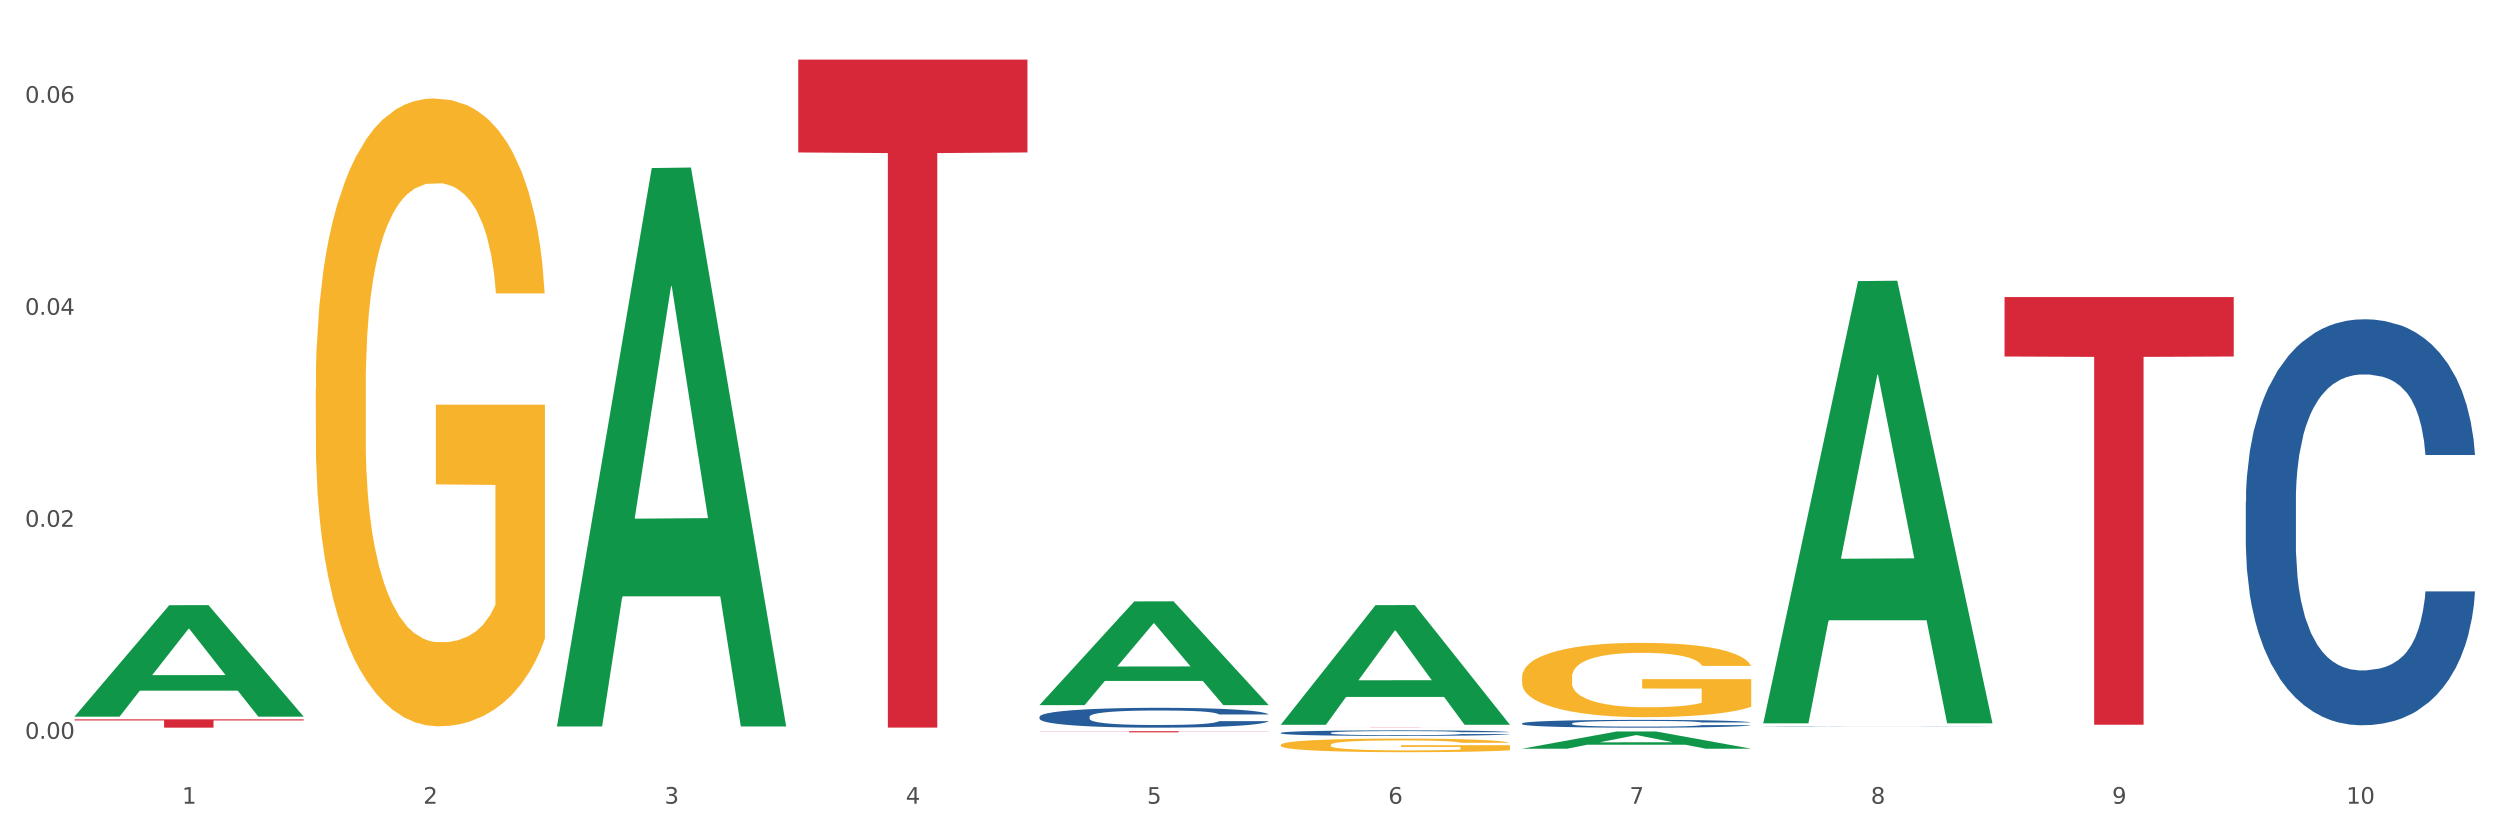 <?xml version="1.0" encoding="utf-8" standalone="no"?>
<!DOCTYPE svg PUBLIC "-//W3C//DTD SVG 1.1//EN"
  "http://www.w3.org/Graphics/SVG/1.1/DTD/svg11.dtd">
<svg xmlns:xlink="http://www.w3.org/1999/xlink" width="1080pt" height="360pt" viewBox="0 0 1080 360" xmlns="http://www.w3.org/2000/svg" version="1.1">
 <rect x="0" y="0" width="1080" height="360" fill="#333333" stroke="none"/>
 <defs>
  <style type="text/css">*{stroke-linejoin: round; stroke-linecap: butt}</style>
 </defs>
 <g id="figure_1">
  <g id="patch_1">
   <path d="M 0 360 
L 1080 360 
L 1080 0 
L 0 0 
z
" style="fill: #ffffff; stroke: #ffffff; stroke-linejoin: miter"/>
  </g>
  <g id="axes_1">
   <g id="matplotlib.axis_1">
    <g id="xtick_1">
     <g id="text_1">
      <!-- 1 -->
      <g style="fill: #4d4d4d" transform="translate(78.627 347.204) scale(0.096 -0.096)">
       <defs>
        <path id="DejaVuSans-31" d="M 794 531 
L 1825 531 
L 1825 4091 
L 703 3866 
L 703 4441 
L 1819 4666 
L 2450 4666 
L 2450 531 
L 3481 531 
L 3481 0 
L 794 0 
L 794 531 
z
" transform="scale(0.016)"/>
       </defs>
       <use xlink:href="#DejaVuSans-31"/>
      </g>
     </g>
    </g>
    <g id="xtick_2">
     <g id="text_2">
      <!-- 2 -->
      <g style="fill: #4d4d4d" transform="translate(182.851 347.204) scale(0.096 -0.096)">
       <defs>
        <path id="DejaVuSans-32" d="M 1228 531 
L 3431 531 
L 3431 0 
L 469 0 
L 469 531 
Q 828 903 1448 1529 
Q 2069 2156 2228 2338 
Q 2531 2678 2651 2914 
Q 2772 3150 2772 3378 
Q 2772 3750 2511 3984 
Q 2250 4219 1831 4219 
Q 1534 4219 1204 4116 
Q 875 4013 500 3803 
L 500 4441 
Q 881 4594 1212 4672 
Q 1544 4750 1819 4750 
Q 2544 4750 2975 4387 
Q 3406 4025 3406 3419 
Q 3406 3131 3298 2873 
Q 3191 2616 2906 2266 
Q 2828 2175 2409 1742 
Q 1991 1309 1228 531 
z
" transform="scale(0.016)"/>
       </defs>
       <use xlink:href="#DejaVuSans-32"/>
      </g>
     </g>
    </g>
    <g id="xtick_3">
     <g id="text_3">
      <!-- 3 -->
      <g style="fill: #4d4d4d" transform="translate(287.074 347.204) scale(0.096 -0.096)">
       <defs>
        <path id="DejaVuSans-33" d="M 2597 2516 
Q 3050 2419 3304 2112 
Q 3559 1806 3559 1356 
Q 3559 666 3084 287 
Q 2609 -91 1734 -91 
Q 1441 -91 1130 -33 
Q 819 25 488 141 
L 488 750 
Q 750 597 1062 519 
Q 1375 441 1716 441 
Q 2309 441 2620 675 
Q 2931 909 2931 1356 
Q 2931 1769 2642 2001 
Q 2353 2234 1838 2234 
L 1294 2234 
L 1294 2753 
L 1863 2753 
Q 2328 2753 2575 2939 
Q 2822 3125 2822 3475 
Q 2822 3834 2567 4026 
Q 2313 4219 1838 4219 
Q 1578 4219 1281 4162 
Q 984 4106 628 3988 
L 628 4550 
Q 988 4650 1302 4700 
Q 1616 4750 1894 4750 
Q 2613 4750 3031 4423 
Q 3450 4097 3450 3541 
Q 3450 3153 3228 2886 
Q 3006 2619 2597 2516 
z
" transform="scale(0.016)"/>
       </defs>
       <use xlink:href="#DejaVuSans-33"/>
      </g>
     </g>
    </g>
    <g id="xtick_4">
     <g id="text_4">
      <!-- 4 -->
      <g style="fill: #4d4d4d" transform="translate(391.298 347.204) scale(0.096 -0.096)">
       <defs>
        <path id="DejaVuSans-34" d="M 2419 4116 
L 825 1625 
L 2419 1625 
L 2419 4116 
z
M 2253 4666 
L 3047 4666 
L 3047 1625 
L 3713 1625 
L 3713 1100 
L 3047 1100 
L 3047 0 
L 2419 0 
L 2419 1100 
L 313 1100 
L 313 1709 
L 2253 4666 
z
" transform="scale(0.016)"/>
       </defs>
       <use xlink:href="#DejaVuSans-34"/>
      </g>
     </g>
    </g>
    <g id="xtick_5">
     <g id="text_5">
      <!-- 5 -->
      <g style="fill: #4d4d4d" transform="translate(495.522 347.204) scale(0.096 -0.096)">
       <defs>
        <path id="DejaVuSans-35" d="M 691 4666 
L 3169 4666 
L 3169 4134 
L 1269 4134 
L 1269 2991 
Q 1406 3038 1543 3061 
Q 1681 3084 1819 3084 
Q 2600 3084 3056 2656 
Q 3513 2228 3513 1497 
Q 3513 744 3044 326 
Q 2575 -91 1722 -91 
Q 1428 -91 1123 -41 
Q 819 9 494 109 
L 494 744 
Q 775 591 1075 516 
Q 1375 441 1709 441 
Q 2250 441 2565 725 
Q 2881 1009 2881 1497 
Q 2881 1984 2565 2268 
Q 2250 2553 1709 2553 
Q 1456 2553 1204 2497 
Q 953 2441 691 2322 
L 691 4666 
z
" transform="scale(0.016)"/>
       </defs>
       <use xlink:href="#DejaVuSans-35"/>
      </g>
     </g>
    </g>
    <g id="xtick_6">
     <g id="text_6">
      <!-- 6 -->
      <g style="fill: #4d4d4d" transform="translate(599.745 347.204) scale(0.096 -0.096)">
       <defs>
        <path id="DejaVuSans-36" d="M 2113 2584 
Q 1688 2584 1439 2293 
Q 1191 2003 1191 1497 
Q 1191 994 1439 701 
Q 1688 409 2113 409 
Q 2538 409 2786 701 
Q 3034 994 3034 1497 
Q 3034 2003 2786 2293 
Q 2538 2584 2113 2584 
z
M 3366 4563 
L 3366 3988 
Q 3128 4100 2886 4159 
Q 2644 4219 2406 4219 
Q 1781 4219 1451 3797 
Q 1122 3375 1075 2522 
Q 1259 2794 1537 2939 
Q 1816 3084 2150 3084 
Q 2853 3084 3261 2657 
Q 3669 2231 3669 1497 
Q 3669 778 3244 343 
Q 2819 -91 2113 -91 
Q 1303 -91 875 529 
Q 447 1150 447 2328 
Q 447 3434 972 4092 
Q 1497 4750 2381 4750 
Q 2619 4750 2861 4703 
Q 3103 4656 3366 4563 
z
" transform="scale(0.016)"/>
       </defs>
       <use xlink:href="#DejaVuSans-36"/>
      </g>
     </g>
    </g>
    <g id="xtick_7">
     <g id="text_7">
      <!-- 7 -->
      <g style="fill: #4d4d4d" transform="translate(703.969 347.204) scale(0.096 -0.096)">
       <defs>
        <path id="DejaVuSans-37" d="M 525 4666 
L 3525 4666 
L 3525 4397 
L 1831 0 
L 1172 0 
L 2766 4134 
L 525 4134 
L 525 4666 
z
" transform="scale(0.016)"/>
       </defs>
       <use xlink:href="#DejaVuSans-37"/>
      </g>
     </g>
    </g>
    <g id="xtick_8">
     <g id="text_8">
      <!-- 8 -->
      <g style="fill: #4d4d4d" transform="translate(808.193 347.204) scale(0.096 -0.096)">
       <defs>
        <path id="DejaVuSans-38" d="M 2034 2216 
Q 1584 2216 1326 1975 
Q 1069 1734 1069 1313 
Q 1069 891 1326 650 
Q 1584 409 2034 409 
Q 2484 409 2743 651 
Q 3003 894 3003 1313 
Q 3003 1734 2745 1975 
Q 2488 2216 2034 2216 
z
M 1403 2484 
Q 997 2584 770 2862 
Q 544 3141 544 3541 
Q 544 4100 942 4425 
Q 1341 4750 2034 4750 
Q 2731 4750 3128 4425 
Q 3525 4100 3525 3541 
Q 3525 3141 3298 2862 
Q 3072 2584 2669 2484 
Q 3125 2378 3379 2068 
Q 3634 1759 3634 1313 
Q 3634 634 3220 271 
Q 2806 -91 2034 -91 
Q 1263 -91 848 271 
Q 434 634 434 1313 
Q 434 1759 690 2068 
Q 947 2378 1403 2484 
z
M 1172 3481 
Q 1172 3119 1398 2916 
Q 1625 2713 2034 2713 
Q 2441 2713 2670 2916 
Q 2900 3119 2900 3481 
Q 2900 3844 2670 4047 
Q 2441 4250 2034 4250 
Q 1625 4250 1398 4047 
Q 1172 3844 1172 3481 
z
" transform="scale(0.016)"/>
       </defs>
       <use xlink:href="#DejaVuSans-38"/>
      </g>
     </g>
    </g>
    <g id="xtick_9">
     <g id="text_9">
      <!-- 9 -->
      <g style="fill: #4d4d4d" transform="translate(912.416 347.204) scale(0.096 -0.096)">
       <defs>
        <path id="DejaVuSans-39" d="M 703 97 
L 703 672 
Q 941 559 1184 500 
Q 1428 441 1663 441 
Q 2288 441 2617 861 
Q 2947 1281 2994 2138 
Q 2813 1869 2534 1725 
Q 2256 1581 1919 1581 
Q 1219 1581 811 2004 
Q 403 2428 403 3163 
Q 403 3881 828 4315 
Q 1253 4750 1959 4750 
Q 2769 4750 3195 4129 
Q 3622 3509 3622 2328 
Q 3622 1225 3098 567 
Q 2575 -91 1691 -91 
Q 1453 -91 1209 -44 
Q 966 3 703 97 
z
M 1959 2075 
Q 2384 2075 2632 2365 
Q 2881 2656 2881 3163 
Q 2881 3666 2632 3958 
Q 2384 4250 1959 4250 
Q 1534 4250 1286 3958 
Q 1038 3666 1038 3163 
Q 1038 2656 1286 2365 
Q 1534 2075 1959 2075 
z
" transform="scale(0.016)"/>
       </defs>
       <use xlink:href="#DejaVuSans-39"/>
      </g>
     </g>
    </g>
    <g id="xtick_10">
     <g id="text_10">
      <!-- 10 -->
      <g style="fill: #4d4d4d" transform="translate(1013.586 347.204) scale(0.096 -0.096)">
       <defs>
        <path id="DejaVuSans-30" d="M 2034 4250 
Q 1547 4250 1301 3770 
Q 1056 3291 1056 2328 
Q 1056 1369 1301 889 
Q 1547 409 2034 409 
Q 2525 409 2770 889 
Q 3016 1369 3016 2328 
Q 3016 3291 2770 3770 
Q 2525 4250 2034 4250 
z
M 2034 4750 
Q 2819 4750 3233 4129 
Q 3647 3509 3647 2328 
Q 3647 1150 3233 529 
Q 2819 -91 2034 -91 
Q 1250 -91 836 529 
Q 422 1150 422 2328 
Q 422 3509 836 4129 
Q 1250 4750 2034 4750 
z
" transform="scale(0.016)"/>
       </defs>
       <use xlink:href="#DejaVuSans-31"/>
       <use xlink:href="#DejaVuSans-30" transform="translate(63.623 0)"/>
      </g>
     </g>
    </g>
    <g id="xtick_11"/>
    <g id="xtick_12"/>
    <g id="xtick_13"/>
    <g id="xtick_14"/>
    <g id="xtick_15"/>
    <g id="xtick_16"/>
    <g id="xtick_17"/>
    <g id="xtick_18"/>
    <g id="xtick_19"/>
   </g>
   <g id="matplotlib.axis_2">
    <g id="ytick_1">
     <g id="text_11">
      <!-- 0.00 -->
      <g style="fill: #4d4d4d" transform="translate(10.8 319.164) scale(0.096 -0.096)">
       <defs>
        <path id="DejaVuSans-2e" d="M 684 794 
L 1344 794 
L 1344 0 
L 684 0 
L 684 794 
z
" transform="scale(0.016)"/>
       </defs>
       <use xlink:href="#DejaVuSans-30"/>
       <use xlink:href="#DejaVuSans-2e" transform="translate(63.623 0)"/>
       <use xlink:href="#DejaVuSans-30" transform="translate(95.41 0)"/>
       <use xlink:href="#DejaVuSans-30" transform="translate(159.033 0)"/>
      </g>
     </g>
    </g>
    <g id="ytick_2">
     <g id="text_12">
      <!-- 0.02 -->
      <g style="fill: #4d4d4d" transform="translate(10.8 227.575) scale(0.096 -0.096)">
       <use xlink:href="#DejaVuSans-30"/>
       <use xlink:href="#DejaVuSans-2e" transform="translate(63.623 0)"/>
       <use xlink:href="#DejaVuSans-30" transform="translate(95.41 0)"/>
       <use xlink:href="#DejaVuSans-32" transform="translate(159.033 0)"/>
      </g>
     </g>
    </g>
    <g id="ytick_3">
     <g id="text_13">
      <!-- 0.04 -->
      <g style="fill: #4d4d4d" transform="translate(10.8 135.987) scale(0.096 -0.096)">
       <use xlink:href="#DejaVuSans-30"/>
       <use xlink:href="#DejaVuSans-2e" transform="translate(63.623 0)"/>
       <use xlink:href="#DejaVuSans-30" transform="translate(95.41 0)"/>
       <use xlink:href="#DejaVuSans-34" transform="translate(159.033 0)"/>
      </g>
     </g>
    </g>
    <g id="ytick_4">
     <g id="text_14">
      <!-- 0.06 -->
      <g style="fill: #4d4d4d" transform="translate(10.8 44.398) scale(0.096 -0.096)">
       <use xlink:href="#DejaVuSans-30"/>
       <use xlink:href="#DejaVuSans-2e" transform="translate(63.623 0)"/>
       <use xlink:href="#DejaVuSans-30" transform="translate(95.41 0)"/>
       <use xlink:href="#DejaVuSans-36" transform="translate(159.033 0)"/>
      </g>
     </g>
    </g>
    <g id="ytick_5"/>
    <g id="ytick_6"/>
    <g id="ytick_7"/>
   </g>
   <g id="PolyCollection_1">
    <path d="M 32.175 309.5 
L 32.277 309.455 
L 73.107 261.449 
L 90.051 261.403 
L 131.187 309.591 
L 111.589 309.591 
L 102.709 298.37 
L 60.552 298.37 
L 60.246 298.551 
L 51.671 309.591 
L 32.175 309.591 
L 32.175 309.5 
L 65.86 291.673 
L 97.401 291.628 
L 81.783 271.674 
L 81.579 271.584 
L 81.375 271.72 
L 65.758 291.628 
L 65.86 291.673 
L 32.175 309.5 
z
" clip-path="url(#p9fb5212ffe)" style="fill: #109648"/>
    <path d="M 865.964 128.335 
L 964.976 128.335 
L 964.976 154.008 
L 926.028 154.182 
L 926.028 313.079 
L 904.677 313.079 
L 904.677 154.182 
L 865.964 154.008 
L 865.964 128.509 
L 865.964 128.335 
z
" clip-path="url(#p9fb5212ffe)" style="fill: #d62839"/>
    <path d="M 970.188 216.73 
L 970.305 216.57 
L 970.305 212.085 
L 970.656 205.998 
L 971.943 194.784 
L 973.582 186.294 
L 976.39 176.363 
L 977.912 172.198 
L 979.902 167.552 
L 983.998 160.023 
L 988.679 153.616 
L 991.956 150.091 
L 994.414 147.849 
L 999.915 143.844 
L 1003.075 142.082 
L 1006.352 140.64 
L 1009.161 139.679 
L 1013.842 138.558 
L 1017.587 138.077 
L 1021.917 137.917 
L 1025.546 138.077 
L 1030.344 138.718 
L 1037.366 140.64 
L 1040.058 141.761 
L 1043.686 143.684 
L 1047.431 146.247 
L 1050.474 148.81 
L 1053.985 152.494 
L 1057.613 157.3 
L 1061.125 163.387 
L 1063.582 168.994 
L 1065.572 174.921 
L 1067.327 182.129 
L 1068.615 189.979 
L 1069.2 196.547 
L 1047.782 196.547 
L 1047.197 190.619 
L 1046.027 184.212 
L 1044.857 179.887 
L 1043.569 176.363 
L 1041.58 172.358 
L 1039.824 169.795 
L 1036.898 166.751 
L 1034.206 164.829 
L 1031.983 163.708 
L 1029.291 162.746 
L 1023.556 161.785 
L 1019.46 161.785 
L 1016.885 162.106 
L 1013.725 162.907 
L 1011.033 164.028 
L 1007.873 165.95 
L 1005.415 168.033 
L 1002.958 170.756 
L 1001.553 172.678 
L 999.447 176.202 
L 998.042 179.086 
L 996.17 184.052 
L 995.116 187.576 
L 993.244 196.707 
L 992.424 203.435 
L 992.073 208.08 
L 991.839 213.206 
L 991.839 238.196 
L 992.541 249.409 
L 993.127 254.215 
L 994.063 259.661 
L 995.818 266.71 
L 998.393 273.598 
L 1001.085 278.564 
L 1003.309 281.608 
L 1005.415 283.85 
L 1007.522 285.612 
L 1010.097 287.214 
L 1012.203 288.175 
L 1015.363 289.136 
L 1019.109 289.617 
L 1022.035 289.617 
L 1028.003 288.816 
L 1030.695 288.015 
L 1033.27 286.894 
L 1036.079 285.132 
L 1038.303 283.209 
L 1039.59 281.768 
L 1041.697 278.724 
L 1043.335 275.52 
L 1044.739 271.836 
L 1045.676 268.632 
L 1046.729 263.826 
L 1047.548 258.38 
L 1047.782 255.496 
L 1069.2 255.496 
L 1068.732 261.263 
L 1067.913 266.87 
L 1066.274 274.399 
L 1064.987 278.724 
L 1062.997 284.01 
L 1060.89 288.496 
L 1057.965 293.462 
L 1055.273 297.146 
L 1052.464 300.35 
L 1049.421 303.233 
L 1043.92 307.238 
L 1041.931 308.359 
L 1037.717 310.282 
L 1034.44 311.403 
L 1029.642 312.524 
L 1024.726 313.165 
L 1019.577 313.325 
L 1015.012 313.005 
L 1009.98 312.044 
L 1006.82 311.083 
L 1003.309 309.641 
L 999.212 307.398 
L 995.35 304.675 
L 991.722 301.471 
L 988.328 297.787 
L 985.168 293.622 
L 981.072 286.734 
L 978.029 280.006 
L 975.805 273.758 
L 974.284 268.472 
L 972.762 261.744 
L 971.943 257.098 
L 970.656 245.885 
L 970.188 235.473 
L 970.188 216.73 
z
" clip-path="url(#p9fb5212ffe)" style="fill: #255c99"/>
    <path d="M 761.74 313.706 
L 761.857 313.706 
L 761.857 313.703 
L 762.208 313.698 
L 763.496 313.688 
L 765.134 313.681 
L 767.943 313.673 
L 769.465 313.669 
L 771.454 313.665 
L 775.551 313.659 
L 780.232 313.654 
L 783.509 313.651 
L 785.967 313.649 
L 791.467 313.646 
L 794.627 313.644 
L 797.904 313.643 
L 800.713 313.642 
L 805.395 313.641 
L 809.14 313.641 
L 813.47 313.641 
L 817.098 313.641 
L 821.897 313.641 
L 828.919 313.643 
L 831.611 313.644 
L 835.239 313.646 
L 838.984 313.648 
L 842.027 313.65 
L 845.538 313.653 
L 849.166 313.657 
L 852.677 313.662 
L 855.135 313.667 
L 857.125 313.672 
L 858.88 313.678 
L 860.168 313.684 
L 860.753 313.69 
L 839.335 313.69 
L 838.75 313.685 
L 837.58 313.679 
L 836.409 313.676 
L 835.122 313.673 
L 833.132 313.669 
L 831.377 313.667 
L 828.451 313.665 
L 825.759 313.663 
L 823.535 313.662 
L 820.843 313.661 
L 815.109 313.661 
L 811.012 313.661 
L 808.438 313.661 
L 805.278 313.662 
L 802.586 313.662 
L 799.426 313.664 
L 796.968 313.666 
L 794.51 313.668 
L 793.106 313.67 
L 790.999 313.673 
L 789.595 313.675 
L 787.722 313.679 
L 786.669 313.682 
L 784.796 313.69 
L 783.977 313.695 
L 783.626 313.699 
L 783.392 313.704 
L 783.392 313.724 
L 784.094 313.734 
L 784.679 313.738 
L 785.616 313.742 
L 787.371 313.748 
L 789.946 313.754 
L 792.638 313.758 
L 794.862 313.761 
L 796.968 313.763 
L 799.075 313.764 
L 801.65 313.765 
L 803.756 313.766 
L 806.916 313.767 
L 810.661 313.767 
L 813.587 313.767 
L 819.556 313.767 
L 822.248 313.766 
L 824.823 313.765 
L 827.632 313.764 
L 829.855 313.762 
L 831.143 313.761 
L 833.249 313.758 
L 834.888 313.756 
L 836.292 313.752 
L 837.229 313.75 
L 838.282 313.746 
L 839.101 313.741 
L 839.335 313.739 
L 860.753 313.739 
L 860.285 313.744 
L 859.465 313.748 
L 857.827 313.755 
L 856.539 313.758 
L 854.55 313.763 
L 852.443 313.766 
L 849.517 313.771 
L 846.825 313.774 
L 844.017 313.776 
L 840.974 313.779 
L 835.473 313.782 
L 833.483 313.783 
L 829.27 313.785 
L 825.993 313.786 
L 821.195 313.786 
L 816.279 313.787 
L 811.13 313.787 
L 806.565 313.787 
L 801.533 313.786 
L 798.373 313.785 
L 794.862 313.784 
L 790.765 313.782 
L 786.903 313.78 
L 783.275 313.777 
L 779.881 313.774 
L 776.721 313.771 
L 772.625 313.765 
L 769.582 313.759 
L 767.358 313.754 
L 765.837 313.75 
L 764.315 313.744 
L 763.496 313.74 
L 762.208 313.731 
L 761.74 313.722 
L 761.74 313.706 
z
" clip-path="url(#p9fb5212ffe)" style="fill: #255c99"/>
    <path d="M 657.517 312.502 
L 657.634 312.499 
L 657.634 312.413 
L 657.985 312.296 
L 659.272 312.081 
L 660.911 311.918 
L 663.72 311.727 
L 665.241 311.647 
L 667.231 311.558 
L 671.327 311.413 
L 676.008 311.29 
L 679.285 311.222 
L 681.743 311.179 
L 687.244 311.102 
L 690.404 311.068 
L 693.681 311.041 
L 696.49 311.022 
L 701.171 311.001 
L 704.916 310.991 
L 709.247 310.988 
L 712.875 310.991 
L 717.673 311.004 
L 724.695 311.041 
L 727.387 311.062 
L 731.015 311.099 
L 734.76 311.148 
L 737.803 311.198 
L 741.314 311.268 
L 744.943 311.361 
L 748.454 311.478 
L 750.911 311.585 
L 752.901 311.699 
L 754.657 311.838 
L 755.944 311.988 
L 756.529 312.114 
L 735.112 312.114 
L 734.526 312.001 
L 733.356 311.878 
L 732.186 311.794 
L 730.898 311.727 
L 728.909 311.65 
L 727.153 311.601 
L 724.227 311.542 
L 721.535 311.505 
L 719.312 311.484 
L 716.62 311.465 
L 710.885 311.447 
L 706.789 311.447 
L 704.214 311.453 
L 701.054 311.468 
L 698.362 311.49 
L 695.202 311.527 
L 692.745 311.567 
L 690.287 311.619 
L 688.882 311.656 
L 686.776 311.724 
L 685.371 311.779 
L 683.499 311.874 
L 682.445 311.942 
L 680.573 312.118 
L 679.754 312.247 
L 679.402 312.336 
L 679.168 312.434 
L 679.168 312.915 
L 679.871 313.13 
L 680.456 313.222 
L 681.392 313.327 
L 683.148 313.462 
L 685.722 313.595 
L 688.414 313.69 
L 690.638 313.748 
L 692.745 313.791 
L 694.851 313.825 
L 697.426 313.856 
L 699.533 313.875 
L 702.693 313.893 
L 706.438 313.902 
L 709.364 313.902 
L 715.332 313.887 
L 718.024 313.871 
L 720.599 313.85 
L 723.408 313.816 
L 725.632 313.779 
L 726.919 313.751 
L 729.026 313.693 
L 730.664 313.631 
L 732.069 313.561 
L 733.005 313.499 
L 734.058 313.407 
L 734.877 313.302 
L 735.112 313.247 
L 756.529 313.247 
L 756.061 313.358 
L 755.242 313.465 
L 753.603 313.61 
L 752.316 313.693 
L 750.326 313.795 
L 748.22 313.881 
L 745.294 313.976 
L 742.602 314.047 
L 739.793 314.108 
L 736.75 314.164 
L 731.249 314.241 
L 729.26 314.262 
L 725.046 314.299 
L 721.769 314.321 
L 716.971 314.342 
L 712.055 314.355 
L 706.906 314.358 
L 702.341 314.352 
L 697.309 314.333 
L 694.149 314.315 
L 690.638 314.287 
L 686.542 314.244 
L 682.679 314.192 
L 679.051 314.13 
L 675.657 314.059 
L 672.497 313.979 
L 668.401 313.847 
L 665.358 313.718 
L 663.134 313.598 
L 661.613 313.496 
L 660.091 313.367 
L 659.272 313.278 
L 657.985 313.062 
L 657.517 312.862 
L 657.517 312.502 
z
" clip-path="url(#p9fb5212ffe)" style="fill: #255c99"/>
    <path d="M 657.517 292.553 
L 657.634 292.524 
L 657.634 291.468 
L 657.867 290.559 
L 659.036 288.359 
L 660.79 286.54 
L 662.076 285.573 
L 663.362 284.781 
L 664.881 283.989 
L 666.752 283.167 
L 670.142 281.965 
L 672.246 281.349 
L 674.818 280.704 
L 679.493 279.765 
L 682.884 279.237 
L 686.39 278.797 
L 692.118 278.269 
L 695.859 278.034 
L 699.834 277.858 
L 704.627 277.741 
L 708.25 277.712 
L 716.199 277.8 
L 722.979 278.064 
L 726.253 278.269 
L 730.461 278.621 
L 732.682 278.856 
L 736.306 279.325 
L 740.047 279.941 
L 742.618 280.469 
L 746.476 281.466 
L 749.398 282.463 
L 752.087 283.695 
L 753.49 284.546 
L 754.542 285.338 
L 755.477 286.247 
L 756.412 287.684 
L 735.371 287.684 
L 734.552 286.658 
L 733.266 285.69 
L 731.396 284.751 
L 729.76 284.165 
L 726.954 283.431 
L 724.382 282.962 
L 721.694 282.61 
L 718.42 282.317 
L 715.849 282.17 
L 712.225 282.053 
L 705.094 282.082 
L 700.301 282.317 
L 697.028 282.61 
L 694.924 282.874 
L 693.054 283.167 
L 690.949 283.578 
L 688.495 284.194 
L 686.741 284.751 
L 684.988 285.455 
L 683.585 286.159 
L 682.299 286.98 
L 681.247 287.86 
L 680.429 288.77 
L 679.727 289.884 
L 679.143 291.732 
L 679.143 295.75 
L 679.377 296.66 
L 679.961 297.862 
L 680.662 298.771 
L 681.831 299.857 
L 682.884 300.59 
L 684.871 301.646 
L 687.092 302.526 
L 688.845 303.083 
L 690.599 303.552 
L 693.638 304.198 
L 697.028 304.726 
L 699.951 305.048 
L 703.925 305.342 
L 706.614 305.459 
L 708.952 305.518 
L 714.68 305.518 
L 718.771 305.43 
L 723.33 305.224 
L 726.837 304.96 
L 729.76 304.638 
L 733.033 304.11 
L 735.137 303.611 
L 735.137 297.481 
L 709.419 297.452 
L 709.419 293.375 
L 756.529 293.375 
L 756.529 305.342 
L 754.542 305.958 
L 752.321 306.515 
L 749.983 307.013 
L 746.476 307.629 
L 742.268 308.216 
L 738.527 308.627 
L 734.552 308.979 
L 729.876 309.301 
L 723.798 309.595 
L 720.057 309.712 
L 715.381 309.8 
L 709.887 309.829 
L 705.094 309.771 
L 700.418 309.624 
L 695.508 309.36 
L 690.716 308.979 
L 687.092 308.597 
L 683.468 308.128 
L 679.61 307.512 
L 676.571 306.925 
L 674.233 306.398 
L 671.661 305.723 
L 668.856 304.843 
L 666.752 304.051 
L 664.881 303.23 
L 662.894 302.174 
L 661.491 301.265 
L 660.088 300.121 
L 659.27 299.27 
L 658.335 297.95 
L 657.634 296.102 
L 657.517 292.553 
z
" clip-path="url(#p9fb5212ffe)" style="fill: #f7b32b"/>
    <path d="M 553.293 321.787 
L 553.41 321.782 
L 553.41 321.589 
L 553.644 321.422 
L 554.813 321.02 
L 556.566 320.687 
L 557.852 320.51 
L 559.138 320.365 
L 560.658 320.22 
L 562.528 320.069 
L 565.918 319.849 
L 568.022 319.736 
L 570.594 319.618 
L 575.27 319.447 
L 578.66 319.35 
L 582.167 319.269 
L 587.895 319.173 
L 591.636 319.13 
L 595.61 319.098 
L 600.403 319.076 
L 604.027 319.071 
L 611.976 319.087 
L 618.756 319.135 
L 622.029 319.173 
L 626.237 319.237 
L 628.458 319.28 
L 632.082 319.366 
L 635.823 319.479 
L 638.395 319.575 
L 642.252 319.758 
L 645.175 319.94 
L 647.863 320.166 
L 649.266 320.322 
L 650.318 320.467 
L 651.253 320.633 
L 652.189 320.896 
L 631.147 320.896 
L 630.329 320.708 
L 629.043 320.531 
L 627.173 320.359 
L 625.536 320.252 
L 622.73 320.118 
L 620.159 320.032 
L 617.47 319.967 
L 614.197 319.914 
L 611.625 319.887 
L 608.001 319.865 
L 600.87 319.871 
L 596.078 319.914 
L 592.805 319.967 
L 590.7 320.016 
L 588.83 320.069 
L 586.726 320.144 
L 584.271 320.257 
L 582.518 320.359 
L 580.764 320.488 
L 579.361 320.617 
L 578.075 320.767 
L 577.023 320.928 
L 576.205 321.095 
L 575.504 321.299 
L 574.919 321.637 
L 574.919 322.373 
L 575.153 322.539 
L 575.737 322.759 
L 576.439 322.925 
L 577.608 323.124 
L 578.66 323.258 
L 580.647 323.452 
L 582.868 323.613 
L 584.622 323.715 
L 586.375 323.801 
L 589.415 323.919 
L 592.805 324.015 
L 595.727 324.074 
L 599.702 324.128 
L 602.39 324.15 
L 604.728 324.16 
L 610.456 324.16 
L 614.548 324.144 
L 619.107 324.107 
L 622.613 324.058 
L 625.536 323.999 
L 628.809 323.903 
L 630.913 323.811 
L 630.913 322.689 
L 605.196 322.684 
L 605.196 321.938 
L 652.306 321.938 
L 652.306 324.128 
L 650.318 324.241 
L 648.097 324.343 
L 645.759 324.434 
L 642.252 324.547 
L 638.044 324.654 
L 634.303 324.729 
L 630.329 324.794 
L 625.653 324.853 
L 619.574 324.907 
L 615.833 324.928 
L 611.158 324.944 
L 605.663 324.95 
L 600.87 324.939 
L 596.195 324.912 
L 591.285 324.864 
L 586.492 324.794 
L 582.868 324.724 
L 579.244 324.638 
L 575.387 324.525 
L 572.347 324.418 
L 570.009 324.321 
L 567.438 324.198 
L 564.632 324.037 
L 562.528 323.892 
L 560.658 323.742 
L 558.67 323.548 
L 557.268 323.382 
L 555.865 323.172 
L 555.047 323.017 
L 554.111 322.775 
L 553.41 322.437 
L 553.293 321.787 
z
" clip-path="url(#p9fb5212ffe)" style="fill: #f7b32b"/>
    <path d="M 449.069 309.63 
L 449.187 309.622 
L 449.187 309.402 
L 449.538 309.104 
L 450.825 308.556 
L 452.464 308.14 
L 455.272 307.654 
L 456.794 307.45 
L 458.783 307.223 
L 462.88 306.854 
L 467.561 306.541 
L 470.838 306.368 
L 473.296 306.258 
L 478.797 306.062 
L 481.957 305.976 
L 485.234 305.906 
L 488.042 305.858 
L 492.724 305.804 
L 496.469 305.78 
L 500.799 305.772 
L 504.427 305.78 
L 509.226 305.811 
L 516.248 305.906 
L 518.94 305.96 
L 522.568 306.055 
L 526.313 306.18 
L 529.356 306.305 
L 532.867 306.486 
L 536.495 306.721 
L 540.006 307.019 
L 542.464 307.293 
L 544.454 307.583 
L 546.209 307.936 
L 547.497 308.32 
L 548.082 308.642 
L 526.664 308.642 
L 526.079 308.352 
L 524.909 308.038 
L 523.738 307.826 
L 522.451 307.654 
L 520.461 307.458 
L 518.706 307.333 
L 515.78 307.184 
L 513.088 307.089 
L 510.864 307.035 
L 508.173 306.988 
L 502.438 306.94 
L 498.342 306.94 
L 495.767 306.956 
L 492.607 306.995 
L 489.915 307.05 
L 486.755 307.144 
L 484.297 307.246 
L 481.84 307.38 
L 480.435 307.474 
L 478.328 307.646 
L 476.924 307.787 
L 475.051 308.03 
L 473.998 308.203 
L 472.126 308.65 
L 471.306 308.979 
L 470.955 309.206 
L 470.721 309.457 
L 470.721 310.68 
L 471.423 311.229 
L 472.009 311.465 
L 472.945 311.731 
L 474.7 312.076 
L 477.275 312.413 
L 479.967 312.656 
L 482.191 312.805 
L 484.297 312.915 
L 486.404 313.001 
L 488.979 313.08 
L 491.085 313.127 
L 494.245 313.174 
L 497.991 313.197 
L 500.916 313.197 
L 506.885 313.158 
L 509.577 313.119 
L 512.152 313.064 
L 514.961 312.978 
L 517.184 312.884 
L 518.472 312.813 
L 520.578 312.664 
L 522.217 312.507 
L 523.621 312.327 
L 524.558 312.17 
L 525.611 311.935 
L 526.43 311.668 
L 526.664 311.527 
L 548.082 311.527 
L 547.614 311.809 
L 546.795 312.084 
L 545.156 312.452 
L 543.869 312.664 
L 541.879 312.923 
L 539.772 313.142 
L 536.846 313.385 
L 534.155 313.566 
L 531.346 313.723 
L 528.303 313.864 
L 522.802 314.06 
L 520.813 314.115 
L 516.599 314.209 
L 513.322 314.264 
L 508.524 314.318 
L 503.608 314.35 
L 498.459 314.358 
L 493.894 314.342 
L 488.862 314.295 
L 485.702 314.248 
L 482.191 314.177 
L 478.094 314.068 
L 474.232 313.934 
L 470.604 313.777 
L 467.21 313.597 
L 464.05 313.393 
L 459.954 313.056 
L 456.911 312.727 
L 454.687 312.421 
L 453.166 312.162 
L 451.644 311.833 
L 450.825 311.606 
L 449.538 311.057 
L 449.069 310.547 
L 449.069 309.63 
z
" clip-path="url(#p9fb5212ffe)" style="fill: #255c99"/>
    <path d="M 32.175 310.75 
L 131.187 310.75 
L 131.187 311.251 
L 92.239 311.255 
L 92.239 314.358 
L 70.888 314.358 
L 70.888 311.255 
L 32.175 311.251 
L 32.175 310.753 
L 32.175 310.75 
z
" clip-path="url(#p9fb5212ffe)" style="fill: #d62839"/>
    <path d="M 553.293 316.593 
L 553.41 316.591 
L 553.41 316.529 
L 553.761 316.446 
L 555.049 316.293 
L 556.687 316.177 
L 559.496 316.042 
L 561.017 315.985 
L 563.007 315.921 
L 567.103 315.819 
L 571.785 315.731 
L 575.062 315.683 
L 577.52 315.652 
L 583.02 315.598 
L 586.18 315.574 
L 589.457 315.554 
L 592.266 315.541 
L 596.948 315.525 
L 600.693 315.519 
L 605.023 315.517 
L 608.651 315.519 
L 613.45 315.528 
L 620.472 315.554 
L 623.164 315.569 
L 626.792 315.595 
L 630.537 315.63 
L 633.58 315.665 
L 637.091 315.716 
L 640.719 315.781 
L 644.23 315.864 
L 646.688 315.941 
L 648.677 316.022 
L 650.433 316.12 
L 651.72 316.228 
L 652.306 316.317 
L 630.888 316.317 
L 630.303 316.236 
L 629.132 316.149 
L 627.962 316.09 
L 626.675 316.042 
L 624.685 315.987 
L 622.929 315.952 
L 620.004 315.91 
L 617.312 315.884 
L 615.088 315.869 
L 612.396 315.856 
L 606.661 315.843 
L 602.565 315.843 
L 599.99 315.847 
L 596.83 315.858 
L 594.139 315.873 
L 590.979 315.899 
L 588.521 315.928 
L 586.063 315.965 
L 584.659 315.991 
L 582.552 316.039 
L 581.148 316.079 
L 579.275 316.147 
L 578.222 316.195 
L 576.349 316.319 
L 575.53 316.411 
L 575.179 316.475 
L 574.945 316.545 
L 574.945 316.886 
L 575.647 317.039 
L 576.232 317.105 
L 577.168 317.179 
L 578.924 317.275 
L 581.499 317.369 
L 584.191 317.437 
L 586.414 317.479 
L 588.521 317.509 
L 590.628 317.533 
L 593.202 317.555 
L 595.309 317.568 
L 598.469 317.581 
L 602.214 317.588 
L 605.14 317.588 
L 611.109 317.577 
L 613.801 317.566 
L 616.375 317.551 
L 619.184 317.527 
L 621.408 317.5 
L 622.695 317.481 
L 624.802 317.439 
L 626.441 317.396 
L 627.845 317.345 
L 628.781 317.301 
L 629.835 317.236 
L 630.654 317.161 
L 630.888 317.122 
L 652.306 317.122 
L 651.837 317.201 
L 651.018 317.277 
L 649.38 317.38 
L 648.092 317.439 
L 646.103 317.511 
L 643.996 317.573 
L 641.07 317.64 
L 638.378 317.691 
L 635.569 317.735 
L 632.526 317.774 
L 627.026 317.829 
L 625.036 317.844 
L 620.823 317.87 
L 617.546 317.885 
L 612.747 317.901 
L 607.832 317.91 
L 602.682 317.912 
L 598.118 317.907 
L 593.085 317.894 
L 589.925 317.881 
L 586.414 317.861 
L 582.318 317.831 
L 578.456 317.794 
L 574.828 317.75 
L 571.434 317.7 
L 568.274 317.643 
L 564.177 317.549 
L 561.135 317.457 
L 558.911 317.371 
L 557.389 317.299 
L 555.868 317.207 
L 555.049 317.144 
L 553.761 316.991 
L 553.293 316.849 
L 553.293 316.593 
z
" clip-path="url(#p9fb5212ffe)" style="fill: #255c99"/>
    <path d="M 449.069 315.878 
L 548.082 315.878 
L 548.082 315.948 
L 509.134 315.948 
L 509.134 316.381 
L 487.783 316.381 
L 487.783 315.948 
L 449.069 315.948 
L 449.069 315.878 
L 449.069 315.878 
z
" clip-path="url(#p9fb5212ffe)" style="fill: #d62839"/>
    <path d="M 553.293 314.281 
L 652.306 314.281 
L 652.306 314.292 
L 613.358 314.292 
L 613.358 314.358 
L 592.006 314.358 
L 592.006 314.292 
L 553.293 314.292 
L 553.293 314.281 
L 553.293 314.281 
z
" clip-path="url(#p9fb5212ffe)" style="fill: #d62839"/>
    <path d="M 761.74 312.123 
L 761.842 311.943 
L 802.672 121.438 
L 819.617 121.258 
L 860.753 312.482 
L 841.154 312.482 
L 832.274 267.953 
L 790.117 267.953 
L 789.811 268.671 
L 781.237 312.482 
L 761.74 312.482 
L 761.74 312.123 
L 795.425 241.379 
L 826.966 241.199 
L 811.349 162.017 
L 811.144 161.657 
L 810.94 162.196 
L 795.323 241.199 
L 795.425 241.379 
L 761.74 312.123 
z
" clip-path="url(#p9fb5212ffe)" style="fill: #109648"/>
    <path d="M 657.517 323.438 
L 657.619 323.431 
L 698.449 315.994 
L 715.393 315.987 
L 756.529 323.452 
L 736.931 323.452 
L 728.05 321.713 
L 685.893 321.713 
L 685.587 321.741 
L 677.013 323.452 
L 657.517 323.452 
L 657.517 323.438 
L 691.201 320.676 
L 722.742 320.669 
L 707.125 317.578 
L 706.921 317.564 
L 706.717 317.585 
L 691.099 320.669 
L 691.201 320.676 
L 657.517 323.438 
z
" clip-path="url(#p9fb5212ffe)" style="fill: #109648"/>
    <path d="M 553.293 313.025 
L 553.395 312.977 
L 594.225 261.429 
L 611.169 261.381 
L 652.306 313.122 
L 632.707 313.122 
L 623.827 301.074 
L 581.67 301.074 
L 581.364 301.268 
L 572.789 313.122 
L 553.293 313.122 
L 553.293 313.025 
L 586.978 293.883 
L 618.519 293.835 
L 602.901 272.409 
L 602.697 272.312 
L 602.493 272.458 
L 586.876 293.835 
L 586.978 293.883 
L 553.293 313.025 
z
" clip-path="url(#p9fb5212ffe)" style="fill: #109648"/>
    <path d="M 449.069 304.529 
L 449.172 304.487 
L 490.001 259.801 
L 506.946 259.759 
L 548.082 304.613 
L 528.484 304.613 
L 519.603 294.168 
L 477.446 294.168 
L 477.14 294.337 
L 468.566 304.613 
L 449.069 304.613 
L 449.069 304.529 
L 482.754 287.935 
L 514.295 287.893 
L 498.678 269.319 
L 498.474 269.235 
L 498.269 269.361 
L 482.652 287.893 
L 482.754 287.935 
L 449.069 304.529 
z
" clip-path="url(#p9fb5212ffe)" style="fill: #109648"/>
    <path d="M 240.622 313.39 
L 240.724 313.164 
L 281.554 72.595 
L 298.499 72.368 
L 339.635 313.844 
L 320.036 313.844 
L 311.156 257.613 
L 268.999 257.613 
L 268.693 258.52 
L 260.118 313.844 
L 240.622 313.844 
L 240.622 313.39 
L 274.307 224.056 
L 305.848 223.829 
L 290.231 123.838 
L 290.026 123.384 
L 289.822 124.065 
L 274.205 223.829 
L 274.307 224.056 
L 240.622 313.39 
z
" clip-path="url(#p9fb5212ffe)" style="fill: #109648"/>
    <path d="M 344.846 25.759 
L 443.858 25.759 
L 443.858 65.86 
L 404.91 66.131 
L 404.91 314.323 
L 383.559 314.323 
L 383.559 66.131 
L 344.846 65.86 
L 344.846 26.03 
L 344.846 25.759 
z
" clip-path="url(#p9fb5212ffe)" style="fill: #d62839"/>
    <path d="M 136.399 167.876 
L 136.516 167.628 
L 136.516 158.71 
L 136.749 151.031 
L 137.918 132.451 
L 139.672 117.092 
L 140.958 108.918 
L 142.244 102.229 
L 143.763 95.54 
L 145.634 88.604 
L 149.024 78.447 
L 151.128 73.245 
L 153.699 67.795 
L 158.375 59.868 
L 161.765 55.409 
L 165.272 51.693 
L 171 47.234 
L 174.741 45.252 
L 178.716 43.766 
L 183.508 42.775 
L 187.132 42.527 
L 195.081 43.27 
L 201.861 45.5 
L 205.135 47.234 
L 209.343 50.207 
L 211.564 52.189 
L 215.188 56.152 
L 218.928 61.354 
L 221.5 65.813 
L 225.358 74.236 
L 228.28 82.659 
L 230.969 93.063 
L 232.372 100.247 
L 233.424 106.936 
L 234.359 114.615 
L 235.294 126.754 
L 214.253 126.754 
L 213.434 118.083 
L 212.148 109.908 
L 210.278 101.981 
L 208.641 97.027 
L 205.836 90.834 
L 203.264 86.87 
L 200.576 83.897 
L 197.302 81.42 
L 194.731 80.181 
L 191.107 79.191 
L 183.976 79.438 
L 179.183 81.42 
L 175.91 83.897 
L 173.806 86.127 
L 171.936 88.604 
L 169.831 92.072 
L 167.377 97.274 
L 165.623 101.981 
L 163.87 107.927 
L 162.467 113.872 
L 161.181 120.808 
L 160.129 128.24 
L 159.311 135.92 
L 158.609 145.333 
L 158.025 160.94 
L 158.025 194.878 
L 158.259 202.557 
L 158.843 212.714 
L 159.544 220.394 
L 160.713 229.559 
L 161.765 235.753 
L 163.753 244.671 
L 165.974 252.102 
L 167.727 256.809 
L 169.481 260.773 
L 172.52 266.223 
L 175.91 270.682 
L 178.833 273.407 
L 182.807 275.884 
L 185.496 276.875 
L 187.834 277.37 
L 193.562 277.37 
L 197.653 276.627 
L 202.212 274.893 
L 205.719 272.664 
L 208.641 269.939 
L 211.915 265.48 
L 214.019 261.268 
L 214.019 209.494 
L 188.301 209.246 
L 188.301 174.812 
L 235.411 174.812 
L 235.411 275.884 
L 233.424 281.086 
L 231.203 285.793 
L 228.865 290.004 
L 225.358 295.207 
L 221.15 300.161 
L 217.409 303.629 
L 213.434 306.602 
L 208.758 309.327 
L 202.68 311.804 
L 198.939 312.795 
L 194.263 313.538 
L 188.769 313.786 
L 183.976 313.29 
L 179.3 312.052 
L 174.39 309.822 
L 169.598 306.602 
L 165.974 303.381 
L 162.35 299.418 
L 158.492 294.216 
L 155.453 289.261 
L 153.115 284.802 
L 150.543 279.104 
L 147.738 271.673 
L 145.634 264.984 
L 143.763 258.048 
L 141.776 249.13 
L 140.373 241.45 
L 138.97 231.789 
L 138.152 224.605 
L 137.217 213.457 
L 136.516 197.851 
L 136.399 167.876 
z
" clip-path="url(#p9fb5212ffe)" style="fill: #f7b32b"/>
   </g>
  </g>
 </g>
 <defs>
  <clipPath id="p9fb5212ffe">
   <rect x="32.175" y="10.8" width="1037.025" height="329.109"/>
  </clipPath>
 </defs>
</svg>
